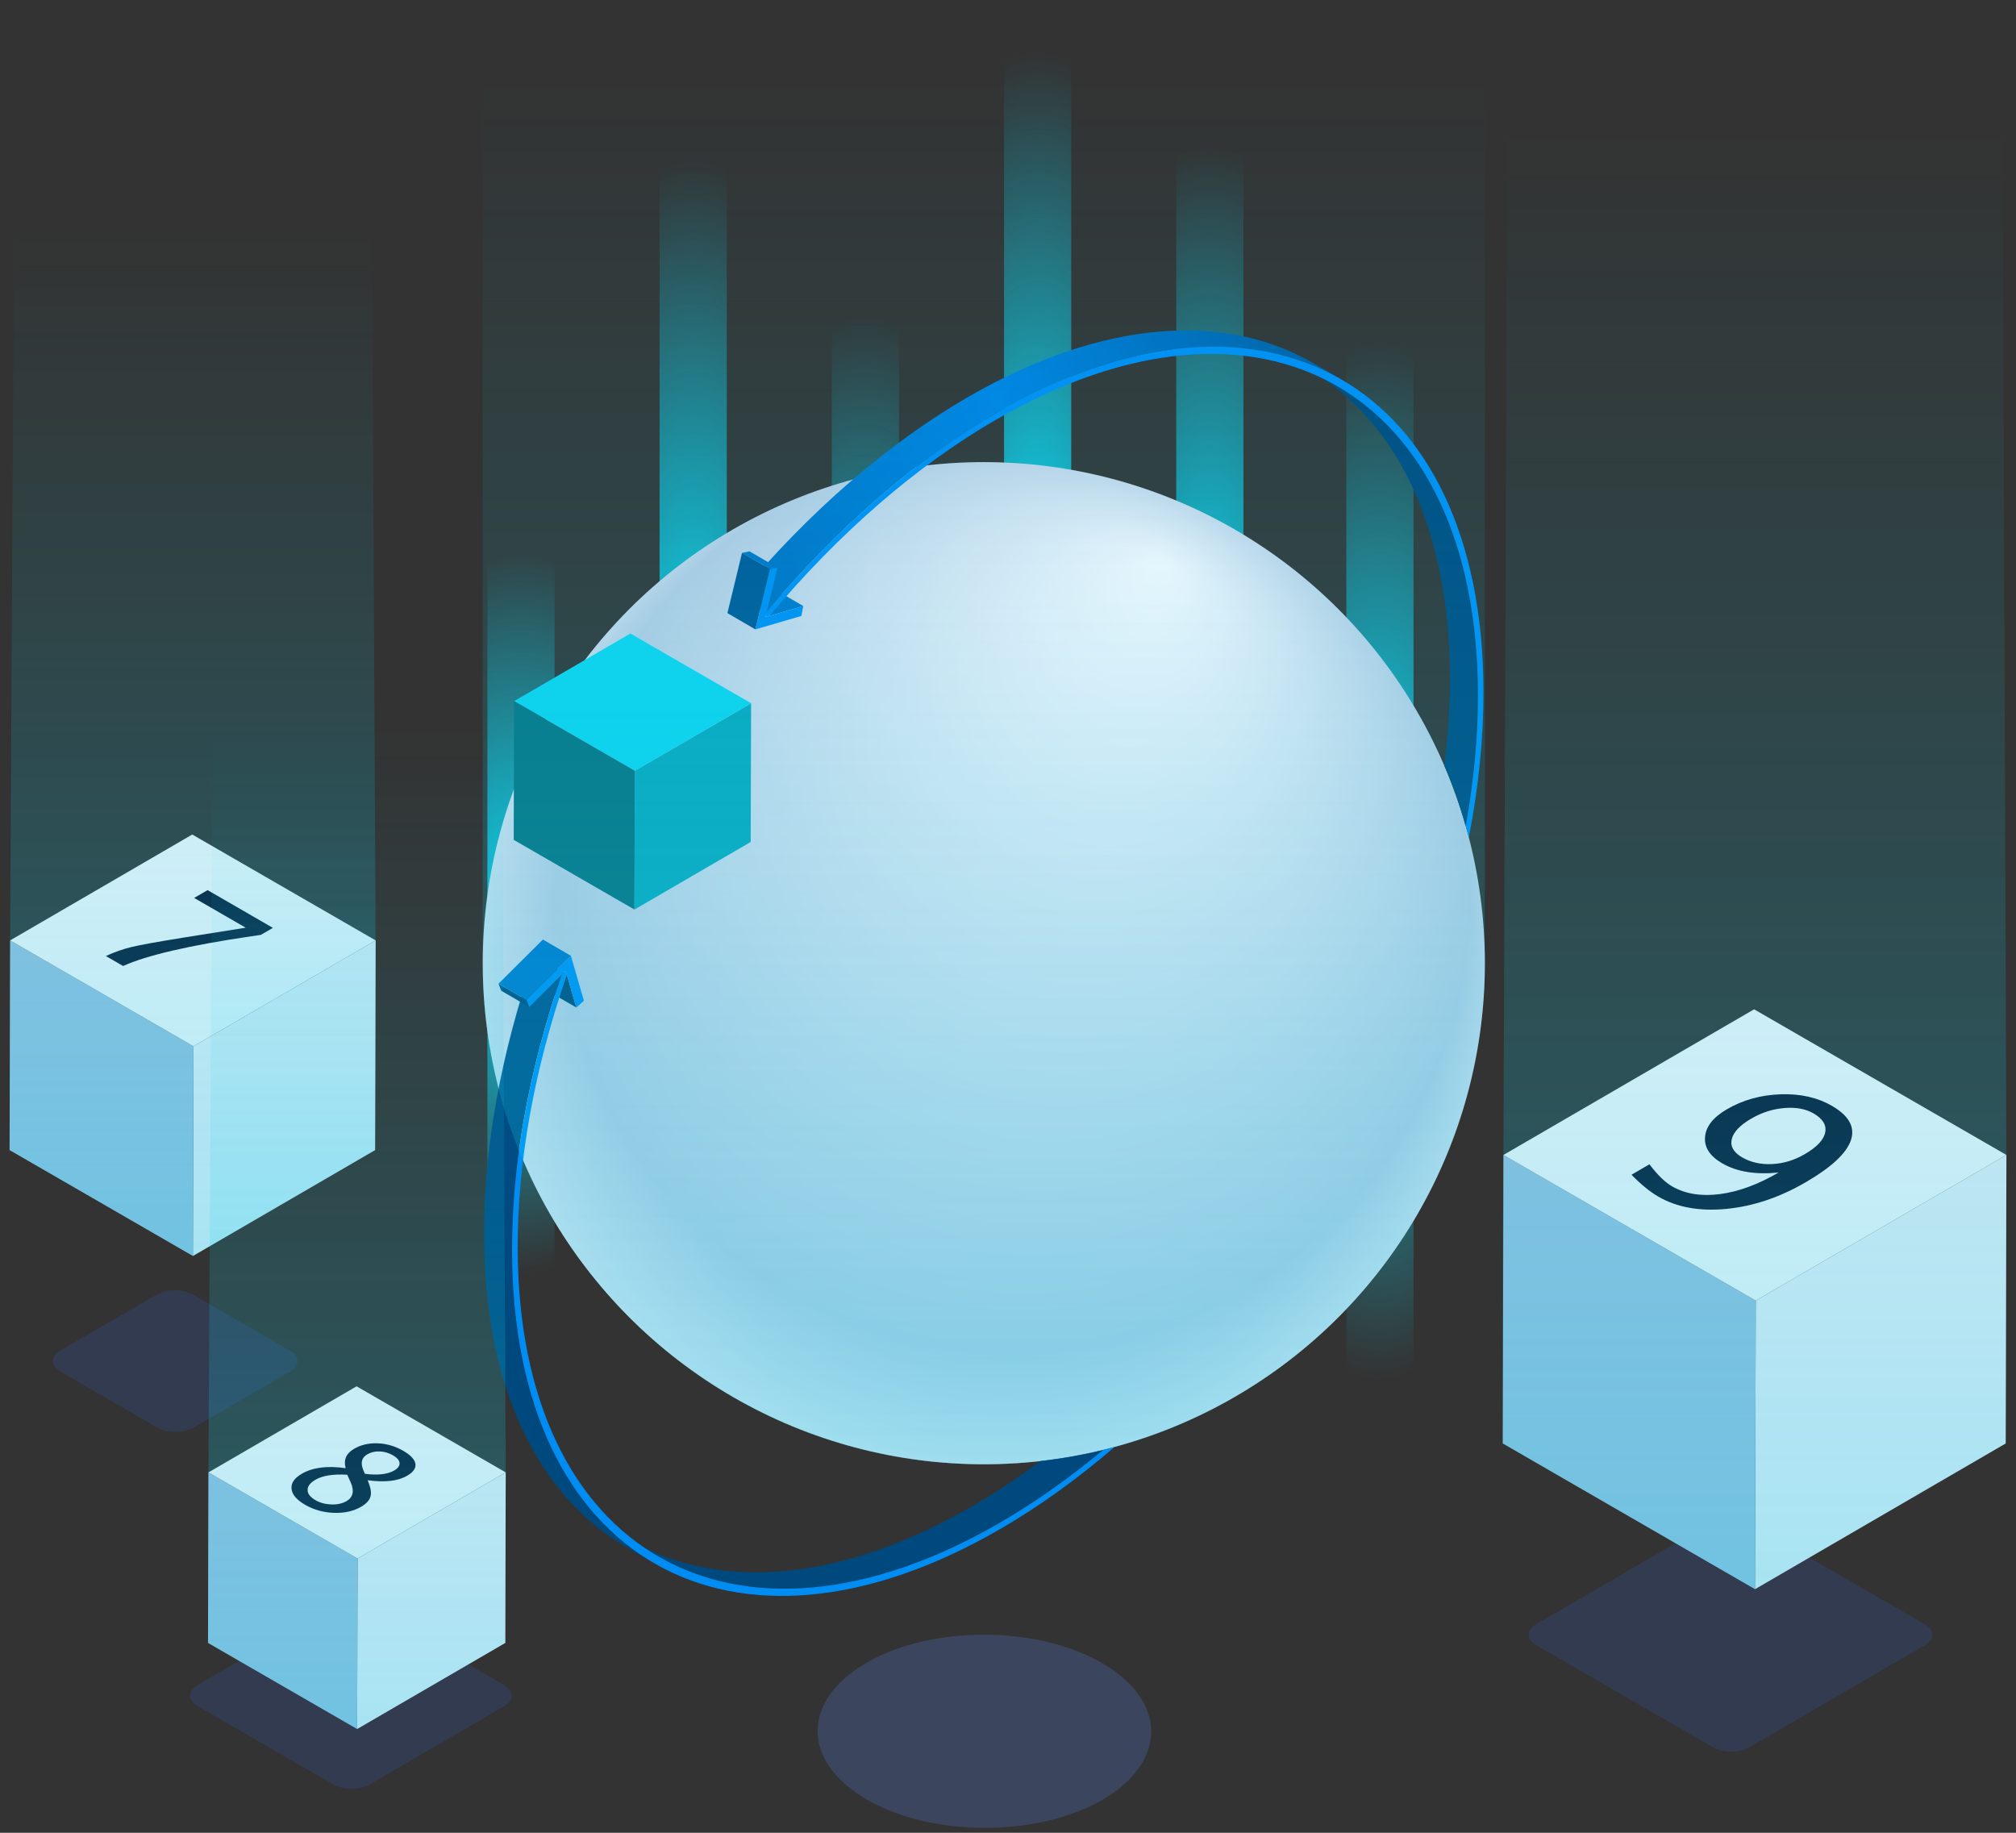 <?xml version="1.0" encoding="utf-8"?>
<!-- Generator: Adobe Illustrator 25.1.0, SVG Export Plug-In . SVG Version: 6.00 Build 0)  -->
<svg version="1.1" id="Capa_1" xmlns="http://www.w3.org/2000/svg" xmlns:xlink="http://www.w3.org/1999/xlink" x="0px" y="0px"
	 viewBox="0 0 330 300" style="enable-background:new 0 0 330 300;" xml:space="preserve">
<rect x="0" y="0" width="330" height="300" fill="#333333" stroke="none"/>
<style type="text/css">
	.st0{fill:url(#SVGID_1_);}
	.st1{fill:url(#SVGID_2_);}
	.st2{fill:url(#SVGID_3_);}
	.st3{fill:url(#SVGID_4_);}
	.st4{fill:url(#SVGID_5_);}
	.st5{fill:url(#SVGID_6_);}
	.st6{fill:#3B455E;}
	.st7{fill:url(#SVGID_7_);}
	.st8{fill:#00477A;}
	.st9{fill:url(#SVGID_8_);}
	.st10{fill:#0075CA;}
	.st11{fill:url(#SVGID_9_);}
	.st12{fill:#008DF3;}
	.st13{fill:#0076CB;}
	.st14{fill:#0073C6;}
	.st15{fill:#005795;}
	.st16{fill:#00497E;}
	.st17{fill:#0BA7BD;}
	.st18{fill:#0FD2ED;}
	.st19{fill:#087282;}
	.st20{enable-background:new    ;}
	.st21{fill:#333B51;}
	.st22{fill:#EBEBF5;}
	.st23{fill:#9CBCDD;}
	.st24{fill:#F7F4F9;}
	.st25{fill:#09132F;}
	.st26{fill:url(#SVGID_10_);}
	.st27{fill:url(#SVGID_11_);}
	.st28{fill:url(#SVGID_12_);}
	.st29{fill:url(#SVGID_13_);}
</style>
<g>
	<g id="Luces_2_">
		
			<radialGradient id="SVGID_1_" cx="62.889" cy="93.404" r="41.071" gradientTransform="matrix(0.733 0 0 2.068 123.733 -99.756)" gradientUnits="userSpaceOnUse">
			<stop  offset="0" style="stop-color:#0FD2ED"/>
			<stop  offset="1" style="stop-color:#0FD2ED;stop-opacity:0"/>
		</radialGradient>
		<rect x="164.35" y="7.4" class="st0" width="11" height="172"/>
		
			<radialGradient id="SVGID_2_" cx="101.332" cy="108.958" r="41.071" gradientTransform="matrix(0.733 0 0 2.068 123.733 -116.368)" gradientUnits="userSpaceOnUse">
			<stop  offset="0" style="stop-color:#0FD2ED"/>
			<stop  offset="1" style="stop-color:#0FD2ED;stop-opacity:0"/>
		</radialGradient>
		<rect x="192.54" y="22.96" class="st1" width="11" height="172"/>
		
			<radialGradient id="SVGID_3_" cx="24.446" cy="136.8" r="41.071" gradientTransform="matrix(0.733 0 0 2.068 123.733 -146.103)" gradientUnits="userSpaceOnUse">
			<stop  offset="0" style="stop-color:#0FD2ED"/>
			<stop  offset="1" style="stop-color:#0FD2ED;stop-opacity:0"/>
		</radialGradient>
		<rect x="136.16" y="50.8" class="st2" width="11" height="172"/>
		
			<radialGradient id="SVGID_4_" cx="-13.997" cy="111.379" r="41.071" gradientTransform="matrix(0.733 0 0 2.068 123.733 -118.954)" gradientUnits="userSpaceOnUse">
			<stop  offset="0" style="stop-color:#0FD2ED"/>
			<stop  offset="1" style="stop-color:#0FD2ED;stop-opacity:0"/>
		</radialGradient>
		<rect x="107.97" y="25.38" class="st3" width="11" height="172"/>
		
			<radialGradient id="SVGID_5_" cx="-52.44" cy="3.006" r="41.071" gradientTransform="matrix(0.733 0 0 1.435 123.733 145.203)" gradientUnits="userSpaceOnUse">
			<stop  offset="0" style="stop-color:#0FD2ED"/>
			<stop  offset="1" style="stop-color:#0FD2ED;stop-opacity:0"/>
		</radialGradient>
		<rect x="79.78" y="89.82" class="st4" width="11" height="119.39"/>
		
			<radialGradient id="SVGID_6_" cx="139.292" cy="140.916" r="41.071" gradientTransform="matrix(0.733 0 0 2.068 123.733 -150.499)" gradientUnits="userSpaceOnUse">
			<stop  offset="0" style="stop-color:#0FD2ED"/>
			<stop  offset="1" style="stop-color:#0FD2ED;stop-opacity:0"/>
		</radialGradient>
		<rect x="220.38" y="54.92" class="st5" width="11" height="172"/>
	</g>
	<g>
		<path class="st6" d="M180.38,272.21c10.69,6.17,10.75,16.19,0.12,22.36c-10.62,6.17-27.91,6.17-38.6,0
			c-10.7-6.18-10.75-16.19-0.13-22.36C152.4,266.03,169.69,266.03,180.38,272.21z"/>
		
			<radialGradient id="SVGID_7_" cx="161.038" cy="157.657" r="89.617" fx="190.392" fy="92.025" gradientUnits="userSpaceOnUse">
			<stop  offset="0" style="stop-color:#FDFAFF"/>
			<stop  offset="0.834" style="stop-color:#B8CCE3"/>
			<stop  offset="1" style="stop-color:#EBEBF5"/>
		</radialGradient>
		<circle class="st7" cx="161.04" cy="157.66" r="82.02"/>
		<g>
			<polygon class="st8" points="94.34,164.92 89.76,162.26 88.21,156.88 92.78,159.54 			"/>
			<linearGradient id="SVGID_8_" gradientUnits="userSpaceOnUse" x1="91.748" y1="158.854" x2="93.569" y2="251.525">
				<stop  offset="0" style="stop-color:#00528D"/>
				<stop  offset="0.5" style="stop-color:#00497E"/>
				<stop  offset="1" style="stop-color:#00497E"/>
			</linearGradient>
			<path class="st9" d="M107.03,255.85l-4.58-2.66c-14.28-8.3-23.15-25.93-23.22-50.95c-0.04-14.28,2.71-29.55,8.15-45.39l4.58,2.66
				c-5.45,15.84-8.19,31.11-8.15,45.39C83.88,229.92,92.75,247.55,107.03,255.85z"/>
			<polygon class="st10" points="125.98,100.8 121.4,98.14 126.91,96.54 131.49,99.2 			"/>
			<linearGradient id="SVGID_9_" gradientUnits="userSpaceOnUse" x1="117.925" y1="90.065" x2="214.304" y2="56.432">
				<stop  offset="0" style="stop-color:#006EBE"/>
				<stop  offset="0.5" style="stop-color:#0083E3"/>
				<stop  offset="1" style="stop-color:#0060A5"/>
			</linearGradient>
			<path class="st11" d="M215.04,59.47c-14.47-8.41-34.49-7.24-56.55,5.5c-13.13,7.58-26.09,18.81-37.56,32.54l4.58,2.66
				c11.47-13.73,24.43-24.96,37.56-32.54c22.06-12.74,42.09-13.9,56.55-5.5L215.04,59.47z"/>
			<polygon class="st12" points="93.45,156.45 95.58,163.8 94.34,164.92 92.78,159.54 92.59,158.88 91.97,159.51 86.62,164.83 
				86.18,163.68 			"/>
			<polygon class="st8" points="86.62,164.83 82.05,162.17 81.6,161.02 86.18,163.68 			"/>
			<polygon class="st13" points="86.18,163.68 81.6,161.02 88.87,153.79 93.45,156.45 			"/>
			<polygon class="st14" points="126.04,93.16 121.46,90.5 122.69,90.25 127.27,92.91 			"/>
			<polygon class="st15" points="123.65,103.02 119.07,100.36 121.46,90.5 126.04,93.16 			"/>
			<polygon class="st12" points="126.04,93.16 127.27,92.91 125.51,100.16 125.3,101 125.98,100.8 131.49,99.2 131.17,100.82 
				123.65,103.02 			"/>
			<path class="st16" d="M237.34,110.95c0,1.43-0.03,2.87-0.08,4.31c-0.02,0.45-0.04,0.91-0.07,1.36c-0.05,1.01-0.11,2.02-0.19,3.04
				c-0.04,0.51-0.08,1.03-0.13,1.55c-0.09,1.01-0.19,2.02-0.31,3.03c-0.04,0.37-0.08,0.73-0.13,1.1c1.37,3.18,2.52,6.48,3.48,9.86
				c0.1-0.53,0.2-1.06,0.28-1.59c0.18-1.06,0.33-2.11,0.48-3.17c0.07-0.5,0.16-1,0.23-1.5c0.03-0.2,0.04-0.4,0.07-0.6
				c0.06-0.48,0.11-0.95,0.16-1.43c0.11-1.01,0.22-2.03,0.31-3.03c0.05-0.52,0.09-1.03,0.13-1.55c0.08-1.02,0.14-2.03,0.19-3.04
				c0.02-0.45,0.05-0.91,0.07-1.36c0.05-1.44,0.09-2.88,0.08-4.31c-0.07-24.74-8.83-42.16-22.95-50.36l-4.58-2.66
				C228.5,68.79,237.27,86.22,237.34,110.95z"/>
			<path class="st16" d="M170.33,239.14c-0.04,0.03-0.08,0.06-0.12,0.09c-0.77,0.57-1.54,1.13-2.32,1.68
				c-0.46,0.33-0.92,0.66-1.39,0.98c-0.84,0.58-1.68,1.13-2.53,1.68c-0.4,0.26-0.8,0.53-1.2,0.78c-1.25,0.79-2.5,1.55-3.76,2.28
				c-1.21,0.7-2.42,1.35-3.62,1.98c-0.31,0.16-0.63,0.33-0.94,0.49c-1.09,0.55-2.17,1.09-3.24,1.58c-0.12,0.05-0.24,0.12-0.36,0.17
				c-1.19,0.55-2.37,1.05-3.55,1.53c-0.23,0.09-0.47,0.19-0.7,0.28c-1.15,0.45-2.29,0.88-3.41,1.26c-0.13,0.05-0.26,0.08-0.39,0.13
				c-1.08,0.36-2.15,0.69-3.21,0.99c-0.16,0.05-0.33,0.1-0.49,0.14c-0.89,0.24-1.76,0.45-2.63,0.65c-0.35,0.08-0.7,0.18-1.05,0.26
				c-1.2,0.26-2.38,0.48-3.55,0.66c-0.1,0.02-0.2,0.02-0.3,0.04c-1.02,0.15-2.02,0.27-3.02,0.36c-0.36,0.03-0.71,0.05-1.07,0.08
				c-0.75,0.05-1.5,0.1-2.24,0.12c-0.34,0.01-0.67,0.02-1,0.02c-0.78,0.01-1.56-0.01-2.33-0.04c-0.26-0.01-0.52-0.01-0.78-0.03
				c-0.99-0.06-1.97-0.14-2.94-0.26c-0.21-0.03-0.42-0.06-0.64-0.09c-0.78-0.11-1.55-0.23-2.31-0.38c-0.26-0.05-0.53-0.1-0.79-0.16
				c-0.89-0.19-1.78-0.4-2.64-0.65c-0.04-0.01-0.08-0.02-0.12-0.03c-0.9-0.26-1.78-0.56-2.66-0.88c-0.24-0.09-0.47-0.18-0.71-0.27
				c-0.7-0.28-1.4-0.57-2.08-0.88c-0.18-0.08-0.36-0.16-0.54-0.24c-0.88-0.43-1.75-0.88-2.6-1.37c0,0,0,0,0,0c0,0,0,0,0,0l4.58,2.66
				c0.14,0.08,0.29,0.17,0.43,0.25c0.71,0.4,1.43,0.77,2.17,1.12c0.18,0.08,0.36,0.16,0.53,0.24c0.42,0.19,0.83,0.39,1.25,0.57
				c0.27,0.11,0.55,0.21,0.83,0.32c0.23,0.09,0.47,0.18,0.7,0.27c0.86,0.32,1.74,0.62,2.63,0.88c0.01,0,0.02,0,0.03,0.01
				c0.04,0.01,0.08,0.02,0.12,0.03c0.87,0.25,1.75,0.46,2.64,0.65c0.26,0.06,0.52,0.11,0.79,0.16c0.28,0.05,0.55,0.12,0.84,0.17
				c0.48,0.08,0.98,0.15,1.47,0.21c0.21,0.03,0.42,0.07,0.64,0.09c0.87,0.11,1.75,0.19,2.65,0.25c0.09,0.01,0.19,0,0.29,0.01
				c0.26,0.01,0.52,0.02,0.78,0.03c0.77,0.03,1.55,0.04,2.33,0.04c0.33,0,0.67-0.01,1-0.02c0.27-0.01,0.53,0,0.81-0.01
				c0.47-0.02,0.96-0.07,1.44-0.1c0.36-0.03,0.71-0.04,1.07-0.08c1-0.09,2-0.21,3.02-0.36c0.1-0.01,0.2-0.02,0.3-0.04
				c0.01,0,0.03,0,0.04-0.01c1.16-0.18,2.33-0.4,3.51-0.65c0.35-0.07,0.7-0.17,1.05-0.26c0.78-0.18,1.55-0.35,2.34-0.57
				c0.1-0.03,0.19-0.06,0.29-0.08c0.16-0.05,0.33-0.1,0.49-0.14c1.06-0.3,2.13-0.63,3.2-0.99c0.13-0.04,0.26-0.08,0.39-0.13
				c1.13-0.39,2.27-0.81,3.41-1.26c0.23-0.09,0.47-0.18,0.7-0.28c0.25-0.1,0.49-0.19,0.74-0.3c0.93-0.39,1.87-0.8,2.81-1.23
				c0.12-0.05,0.24-0.11,0.36-0.17c1.07-0.5,2.15-1.03,3.24-1.58c0.31-0.16,0.62-0.32,0.94-0.49c1.2-0.63,2.4-1.28,3.62-1.98
				c1.26-0.73,2.52-1.49,3.76-2.28c0.4-0.25,0.8-0.52,1.2-0.78c0.85-0.55,1.69-1.1,2.53-1.68c0.46-0.32,0.93-0.65,1.39-0.98
				c0.78-0.55,1.55-1.11,2.32-1.68c0.47-0.35,0.93-0.7,1.4-1.05c0.78-0.6,1.56-1.21,2.33-1.82c0.43-0.34,0.86-0.68,1.29-1.04
				c0.26-0.22,0.52-0.44,0.79-0.66C177.24,238.14,173.82,238.75,170.33,239.14z"/>
			<path class="st12" d="M163.07,68.68c43.33-25.02,78.71-4.86,78.85,44.93c0.02,7.01-0.68,14.24-1.99,21.56
				c0.18,0.62,0.35,1.25,0.51,1.88c1.58-8.14,2.41-16.19,2.39-23.97c-0.14-50.38-35.92-70.77-79.77-45.46
				c-13.13,7.58-26.09,18.81-37.56,32.54l-0.2,0.84l0.67-0.2C137.3,87.26,150.1,76.16,163.07,68.68z"/>
			<path class="st12" d="M180.59,237.32c-5.48,4.56-11.16,8.6-17,11.98c-43.33,25.02-78.71,4.86-78.85-44.93
				c-0.04-14.1,2.67-29.18,8.05-44.83l-0.19-0.65l-0.63,0.62c-5.45,15.84-8.19,31.11-8.15,45.39c0.14,50.38,35.93,70.77,79.77,45.46
				c6.5-3.75,12.81-8.32,18.86-13.51C181.82,237.01,181.21,237.17,180.59,237.32z"/>
		</g>
		<g>
			<polygon class="st17" points="103.92,126.16 122.95,115.11 122.88,137.82 103.85,148.88 			"/>
			<polygon class="st18" points="84.16,114.76 103.19,103.7 122.95,115.11 103.92,126.16 			"/>
			<polygon class="st19" points="103.92,126.16 103.85,148.88 84.09,137.47 84.16,114.76 			"/>
		</g>
	</g>
	<g class="st20">
		<g>
			<path class="st21" d="M315.08,265.87c1.63,0.94,1.64,2.48,0.02,3.42l-28.77,16.72c-1.62,0.94-4.27,0.94-5.91,0l-28.96-16.72
				c-1.63-0.94-1.64-2.48-0.02-3.42l28.77-16.72c1.62-0.94,4.27-0.94,5.91,0L315.08,265.87z"/>
		</g>
		<polygon class="st22" points="287.4,212.89 328.43,189.05 328.31,236.27 287.28,260.12 		"/>
		<polygon class="st23" points="287.4,212.89 287.28,260.12 245.99,236.27 246.1,189.05 		"/>
		<polygon class="st24" points="246.1,189.05 287.13,165.21 328.43,189.05 287.4,212.89 		"/>
	</g>
	<g class="st20">
		<g>
			<path class="st21" d="M82.55,275.84c1.63,0.94,1.64,2.47,0.01,3.42L60.47,292.1c-1.62,0.94-4.26,0.94-5.89,0l-22.24-12.84
				c-1.63-0.94-1.65-2.47-0.03-3.42L54.41,263c1.62-0.94,4.27-0.94,5.91,0L82.55,275.84z"/>
		</g>
		<polygon class="st22" points="58.53,255.1 82.78,241.01 82.71,268.92 58.46,283.01 		"/>
		<polygon class="st23" points="58.53,255.1 58.46,283.01 34.05,268.92 34.12,241.01 		"/>
		<polygon class="st24" points="34.12,241.01 58.37,226.92 82.78,241.01 58.53,255.1 		"/>
	</g>
	<g class="st20">
		<g>
			<path class="st21" d="M47.46,221.09c1.63,0.94,1.64,2.47,0.02,3.41l-15.8,9.18c-1.62,0.94-4.26,0.95-5.9,0l-15.9-9.18
				c-1.63-0.94-1.64-2.47-0.01-3.42l15.8-9.18c1.62-0.94,4.26-0.94,5.89,0L47.46,221.09z"/>
		</g>
		<polygon class="st22" points="31.67,171.26 61.49,153.93 61.4,188.25 31.58,205.58 		"/>
		<polygon class="st23" points="31.67,171.26 31.58,205.58 1.57,188.25 1.66,153.93 		"/>
		<polygon class="st24" points="1.66,153.93 31.47,136.6 61.49,153.93 31.67,171.26 		"/>
	</g>
	<g id="Arriba">
		<path class="st25" d="M60.66,244.91c-0.16,0.64-0.67,1.21-1.54,1.72c-1.25,0.73-2.74,1.06-4.46,1c-1.73-0.06-3.3-0.5-4.72-1.32
			c-1.38-0.8-2.12-1.67-2.22-2.61c-0.09-0.94,0.46-1.76,1.69-2.47c1.78-1.04,4.18-1.34,7.17-0.91c-0.37-1.37,0.09-2.43,1.38-3.17
			c1.13-0.66,2.43-0.96,3.88-0.9c1.46,0.06,2.83,0.46,4.14,1.21c1.23,0.71,1.9,1.42,2.02,2.14c0.11,0.72-0.34,1.37-1.36,1.96
			c-1.52,0.88-3.67,1.12-6.46,0.73C60.65,243.4,60.82,244.27,60.66,244.91z M54.22,246.26c0.97,0.03,1.81-0.15,2.49-0.54
			c1.09-0.63,1.32-1.67,0.69-3.1l-0.56-1.23c-2.3-0.13-4.03,0.14-5.2,0.82c-0.86,0.5-1.29,1.05-1.29,1.67
			c0,0.62,0.42,1.17,1.28,1.67C52.38,245.99,53.25,246.22,54.22,246.26 M60.11,238.06c-0.94,0.55-1.14,1.44-0.6,2.68l0.22,0.5
			c2.11,0.27,3.71,0.09,4.8-0.54c0.62-0.36,0.91-0.77,0.87-1.22c-0.04-0.46-0.4-0.88-1.08-1.27c-0.68-0.39-1.4-0.6-2.16-0.63
			C61.39,237.55,60.71,237.71,60.11,238.06"/>
		<path class="st25" d="M44.67,151.88l-1.98,1.15l-1.53,0.22c-10.19,1.5-17.18,3.13-21.01,4.87l-2.82-1.63
			c1.41-0.66,2.83-1.15,4.25-1.49c1.42-0.34,4.25-0.85,8.47-1.53l10.17-1.62l-8.44-4.87l2.2-1.28L44.67,151.88z"/>
		<path class="st25" d="M302.97,186.65c-0.74,2.15-3.21,4.44-7.43,6.89c-4.25,2.47-8.57,3.91-12.95,4.34
			c-4.38,0.42-8.1-0.25-11.14-2.01c-1.36-0.79-2.83-1.98-4.39-3.58l2.94-1.71c1.32,1.74,2.55,2.94,3.69,3.6
			c2.16,1.25,4.76,1.67,7.81,1.28c3.05-0.39,6.27-1.57,9.65-3.54c-3.73,0.39-6.81-0.1-9.24-1.5c-2.02-1.17-2.96-2.61-2.81-4.33
			c0.15-1.71,1.34-3.22,3.58-4.52c2.63-1.53,5.56-2.34,8.79-2.45c3.23-0.11,6.02,0.52,8.39,1.89
			C302.66,182.62,303.7,184.51,302.97,186.65z M290.09,190.54c1.86-0.09,3.63-0.63,5.31-1.61c1.98-1.15,3.11-2.33,3.36-3.54
			c0.26-1.21-0.37-2.26-1.9-3.14c-1.28-0.74-2.88-1.04-4.77-0.88c-1.9,0.15-3.69,0.73-5.39,1.71c-1.88,1.09-2.95,2.22-3.23,3.39
			c-0.27,1.17,0.3,2.16,1.71,2.98C286.61,190.27,288.24,190.63,290.09,190.54"/>
	</g>
	
		<linearGradient id="SVGID_10_" gradientUnits="userSpaceOnUse" x1="222.919" y1="231.75" x2="222.919" y2="-54.103" gradientTransform="matrix(0.733 0 0 0.837 123.733 66.093)">
		<stop  offset="0" style="stop-color:#0FD2ED;stop-opacity:0.3"/>
		<stop  offset="1" style="stop-color:#0FD2ED;stop-opacity:0"/>
	</linearGradient>
	<polygon class="st26" points="327.79,21.81 246.72,20.8 246.1,189.05 245.99,206.54 245.99,236.27 287.28,260.12 328.31,236.27 
		328.43,189.05 	"/>
	
		<linearGradient id="SVGID_11_" gradientUnits="userSpaceOnUse" x1="-125.734" y1="166.609" x2="-125.734" y2="-33.604" gradientTransform="matrix(0.733 0 0 0.837 123.733 66.093)">
		<stop  offset="0" style="stop-color:#0FD2ED;stop-opacity:0.3"/>
		<stop  offset="1" style="stop-color:#0FD2ED;stop-opacity:0"/>
	</linearGradient>
	<polygon class="st27" points="60.89,37.96 2.29,37.96 1.66,153.93 1.57,188.25 31.58,205.58 61.4,188.25 61.49,153.93 	"/>
	
		<linearGradient id="SVGID_12_" gradientUnits="userSpaceOnUse" x1="-89.066" y1="259.1" x2="-89.066" y2="62.751" gradientTransform="matrix(0.733 0 0 0.837 123.733 66.093)">
		<stop  offset="0" style="stop-color:#0FD2ED;stop-opacity:0.3"/>
		<stop  offset="1" style="stop-color:#0FD2ED;stop-opacity:0"/>
	</linearGradient>
	<polygon class="st28" points="82.2,118.63 34.78,118.63 34.12,241.01 34.05,268.92 58.46,283.01 82.71,268.92 82.78,241.01 	"/>
	<linearGradient id="SVGID_13_" gradientUnits="userSpaceOnUse" x1="161.038" y1="236.726" x2="161.038" y2="12.454">
		<stop  offset="0" style="stop-color:#0FD2ED;stop-opacity:0.3"/>
		<stop  offset="1" style="stop-color:#0FD2ED;stop-opacity:0"/>
	</linearGradient>
	<path class="st29" d="M243.06,2.1L79.01,2.07l0,155.59c0-0.02,0-0.03,0-0.04v0.09c0.02,45.28,36.74,81.98,82.02,81.98
		c45.3,0,82.02-36.72,82.02-82.02L243.06,2.1z"/>
</g>
</svg>
